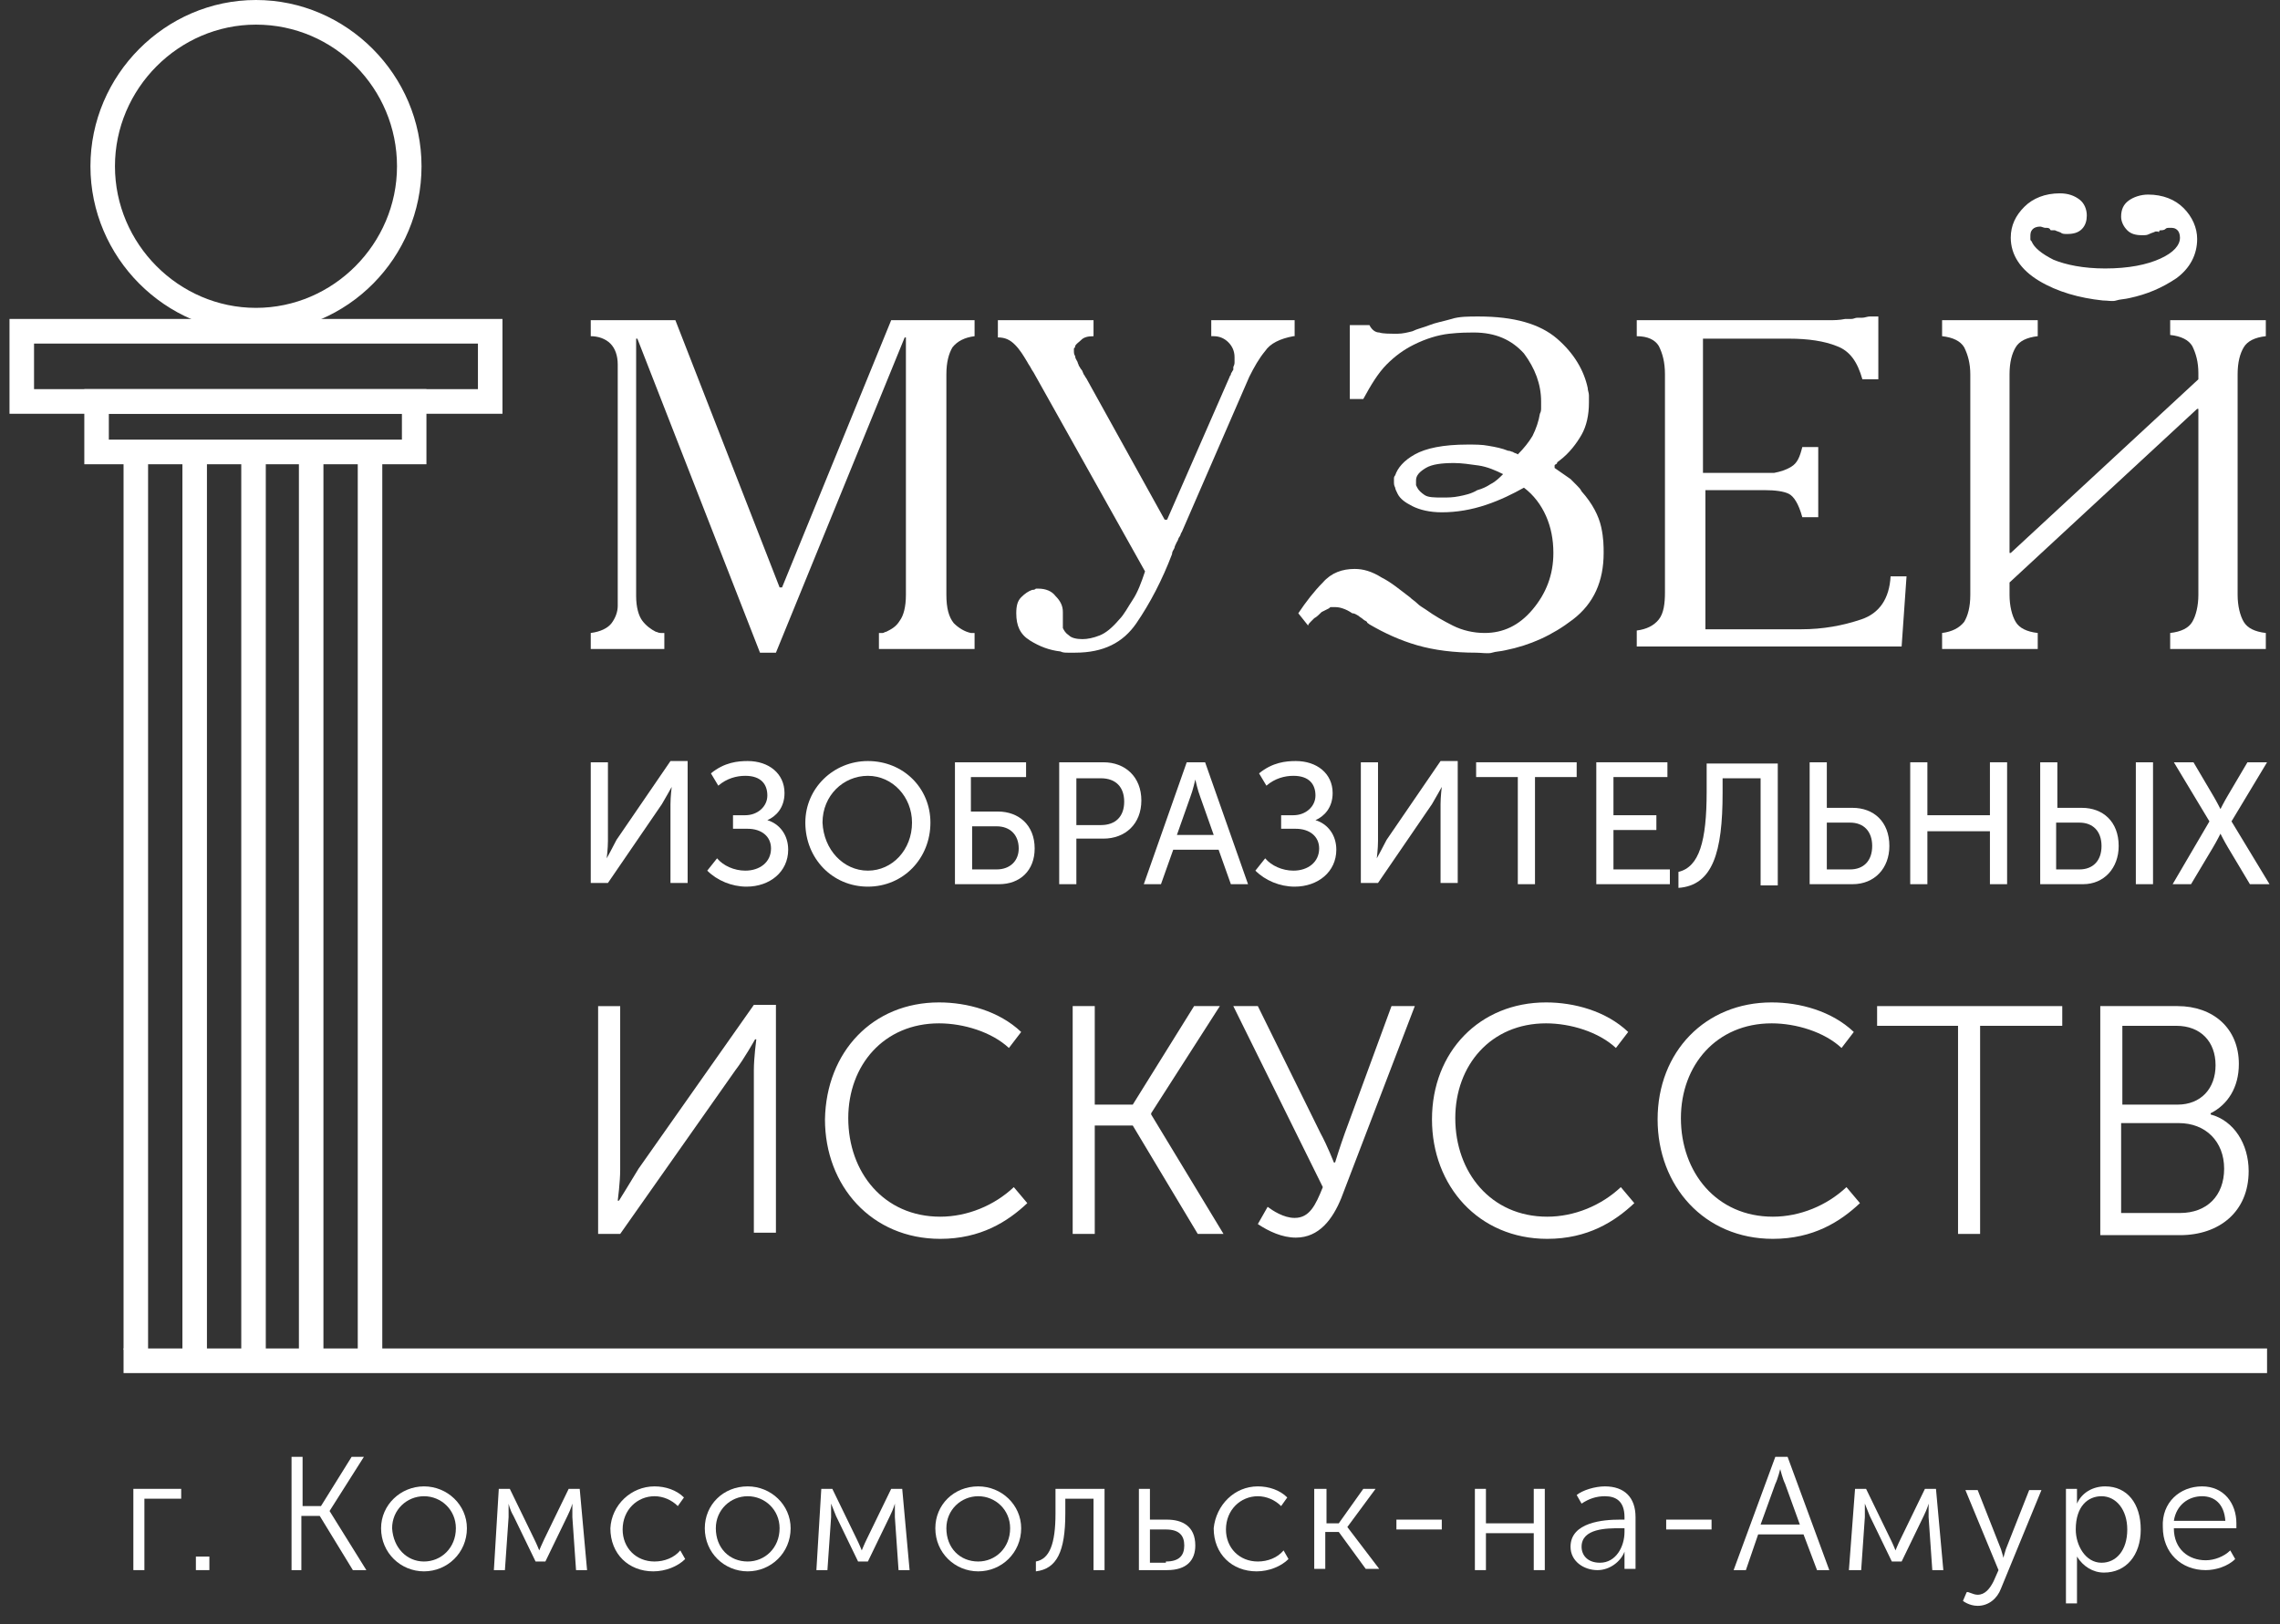 <?xml version="1.0" encoding="UTF-8"?> <svg xmlns="http://www.w3.org/2000/svg" width="240" height="171" viewBox="0 0 240 171" fill="none"><rect x="0" y="0" width="240" height="171" fill="#333333" stroke="none"/><path d="M26.945 35.005C17.393 35.005 9.52 27.097 9.52 17.503C9.52 7.909 17.393 0 26.945 0C36.497 0 44.371 7.909 44.371 17.503C44.371 27.097 36.626 35.005 26.945 35.005ZM26.945 2.593C18.813 2.593 12.101 9.335 12.101 17.503C12.101 25.671 18.813 32.412 26.945 32.412C35.077 32.412 41.79 25.671 41.79 17.503C41.79 9.335 35.206 2.593 26.945 2.593Z" fill="white"></path><path d="M52.891 43.562H1.001V33.579H52.891V43.562ZM3.583 40.969H50.309V36.172H3.583V40.969Z" fill="white"></path><path d="M44.888 48.878H8.875V40.969H44.888V48.878ZM11.457 46.285H42.307V43.562H11.457V46.285Z" fill="white"></path><path d="M238.637 141.966H13.006V144.559H238.637V141.966Z" fill="white"></path><path d="M15.588 47.581H13.006V142.096H15.588V47.581Z" fill="white"></path><path d="M40.241 47.581H37.659V142.096H40.241V47.581Z" fill="white"></path><path d="M34.046 47.581H31.464V142.096H34.046V47.581Z" fill="white"></path><path d="M27.978 47.581H25.396V142.096H27.978V47.581Z" fill="white"></path><path d="M21.783 47.581H19.201V142.096H21.783V47.581Z" fill="white"></path><path d="M82.064 61.843H82.322L93.81 33.709H102.587V35.395C101.555 35.524 100.78 35.913 100.264 36.561C99.877 37.209 99.619 38.117 99.619 39.414V62.621C99.619 64.047 99.877 64.954 100.393 65.603C100.91 66.121 101.555 66.51 102.2 66.64H102.329C102.458 66.64 102.458 66.64 102.587 66.64V68.325H92.519V66.64C92.648 66.64 92.778 66.64 92.907 66.64C93.036 66.64 93.165 66.51 93.294 66.51C93.81 66.251 94.326 65.992 94.713 65.343C95.101 64.825 95.359 63.917 95.359 62.621V35.524H95.23L81.677 68.714H79.999L67.091 35.654H66.962V62.751C66.962 63.917 67.22 64.825 67.607 65.343C67.994 65.862 68.51 66.251 69.027 66.51C69.156 66.51 69.285 66.64 69.543 66.64C69.672 66.64 69.801 66.64 69.93 66.64V68.325H62.185V66.64C63.218 66.51 63.993 66.121 64.38 65.603C64.767 65.084 65.025 64.436 65.025 63.788C65.025 63.658 65.025 63.399 65.025 63.269C65.025 63.139 65.025 62.88 65.025 62.751V38.376C65.025 37.469 64.767 36.691 64.251 36.172C63.734 35.654 62.96 35.395 62.185 35.395V33.709H71.092L82.064 61.843Z" fill="white"></path><path d="M136.148 35.395C134.728 35.654 133.696 36.172 133.18 36.95C132.534 37.728 132.018 38.636 131.502 39.673L124.402 56.009C124.273 56.138 124.273 56.398 124.144 56.527C124.015 56.657 124.015 56.916 123.886 57.046C123.757 57.305 123.628 57.565 123.628 57.694C123.499 57.953 123.37 58.083 123.37 58.342C122.337 61.065 121.046 63.528 119.626 65.603C118.206 67.677 116.141 68.714 113.172 68.714C112.914 68.714 112.656 68.714 112.398 68.714C112.14 68.714 111.881 68.714 111.623 68.585C110.462 68.455 109.429 68.066 108.396 67.418C107.364 66.77 106.976 65.862 106.976 64.566C106.976 63.788 107.106 63.269 107.493 62.88C107.88 62.491 108.267 62.232 108.654 62.102C108.783 62.102 108.912 62.102 109.042 61.972C109.171 61.972 109.3 61.972 109.3 61.972C110.074 61.972 110.72 62.232 111.107 62.751C111.623 63.269 111.881 63.788 111.881 64.436C111.881 64.566 111.881 64.695 111.881 64.695V64.954C111.881 64.954 111.881 64.954 111.881 65.084C111.881 65.214 111.881 65.214 111.881 65.343C111.881 65.473 111.881 65.473 111.881 65.603C111.881 65.732 111.881 65.732 111.881 65.862C111.881 65.992 111.881 65.992 111.881 66.121C112.01 66.38 112.14 66.64 112.527 66.899C112.785 67.159 113.301 67.288 113.947 67.288C114.463 67.288 115.108 67.159 115.754 66.899C116.399 66.64 117.044 66.121 117.819 65.214C118.335 64.695 118.723 63.917 119.239 63.139C119.755 62.361 120.143 61.324 120.53 60.157L108.912 39.414C108.783 39.154 108.654 39.025 108.525 38.765C108.396 38.506 108.267 38.376 108.138 38.117C107.751 37.469 107.364 36.821 106.847 36.302C106.331 35.783 105.815 35.524 105.04 35.524V33.709H115.108V35.395C114.463 35.395 114.076 35.524 113.818 35.783C113.559 36.043 113.301 36.172 113.172 36.432C113.172 36.561 113.172 36.561 113.043 36.691C113.043 36.821 113.043 36.821 113.043 36.95C113.043 37.08 113.043 37.339 113.172 37.469C113.172 37.728 113.301 37.858 113.43 38.117C113.43 38.247 113.559 38.376 113.559 38.506C113.688 38.636 113.688 38.765 113.818 38.895C113.947 39.025 113.947 39.154 114.076 39.414C114.205 39.543 114.205 39.673 114.334 39.803L122.595 54.712H122.853L129.436 39.673C129.436 39.543 129.565 39.543 129.565 39.414C129.565 39.284 129.694 39.154 129.694 39.154C129.694 39.025 129.823 39.025 129.823 38.895C129.823 38.765 129.823 38.765 129.823 38.636C129.952 38.376 129.952 38.247 129.952 38.117C129.952 37.987 129.952 37.728 129.952 37.599C129.952 36.95 129.694 36.432 129.307 36.043C128.92 35.654 128.404 35.395 127.758 35.395H127.629H127.5V33.709H136.278V35.395H136.148Z" fill="white"></path><path d="M142.473 34.228H144.151C144.409 34.746 144.796 35.006 145.183 35.006C145.571 35.135 146.216 35.135 147.12 35.135C147.636 35.135 148.152 35.006 148.668 34.876C149.185 34.617 149.83 34.487 150.476 34.228C151.121 33.969 151.896 33.839 152.799 33.58C153.574 33.32 154.606 33.32 155.639 33.32C159.382 33.32 162.093 34.098 163.9 35.654C165.707 37.21 166.74 39.025 167.127 40.84C167.127 41.099 167.256 41.359 167.256 41.618C167.256 41.877 167.256 42.136 167.256 42.396C167.256 43.692 166.998 44.859 166.482 45.767C165.965 46.674 165.191 47.711 164.158 48.489C164.029 48.619 163.9 48.619 163.9 48.748C163.9 48.878 163.642 48.878 163.642 49.008V49.267L165.32 50.434C165.578 50.693 165.707 50.823 165.965 51.082C166.223 51.342 166.352 51.471 166.482 51.73C167.643 53.027 168.289 54.324 168.547 55.49C168.805 56.657 168.805 57.565 168.805 58.213C168.805 61.195 167.772 63.529 165.578 65.214C163.384 66.899 161.06 67.937 158.479 68.455C157.962 68.585 157.446 68.585 157.059 68.715C156.671 68.844 155.897 68.715 155.381 68.715C153.057 68.715 150.992 68.455 149.185 67.937C147.378 67.418 145.7 66.64 144.151 65.733C144.022 65.603 143.892 65.603 143.892 65.473C143.763 65.344 143.634 65.344 143.505 65.214C143.376 65.085 143.118 64.955 142.989 64.825C142.731 64.695 142.602 64.566 142.344 64.566C141.956 64.307 141.698 64.177 141.311 64.047C140.924 63.917 140.666 63.917 140.407 63.917C140.278 63.917 140.278 63.917 140.149 63.917C140.02 63.917 140.02 63.917 139.891 64.047C139.633 64.177 139.375 64.307 139.117 64.436C138.858 64.695 138.6 64.955 138.342 65.085C138.213 65.214 138.084 65.344 137.955 65.473C137.826 65.603 137.697 65.733 137.697 65.862L136.664 64.566C137.439 63.399 138.342 62.232 139.246 61.325C140.149 60.287 141.311 59.898 142.602 59.898C143.505 59.898 144.409 60.158 145.442 60.806C146.474 61.325 147.378 62.103 148.41 62.88C148.668 63.14 148.927 63.269 149.185 63.529C149.443 63.788 149.701 63.917 150.088 64.177C150.992 64.825 151.895 65.344 152.928 65.862C153.961 66.381 155.123 66.64 156.284 66.64C158.22 66.64 159.898 65.862 161.318 64.177C162.738 62.491 163.513 60.547 163.513 58.213C163.513 56.787 163.255 55.49 162.738 54.324C162.222 53.157 161.447 52.12 160.415 51.342C159.253 51.99 157.962 52.638 156.413 53.157C154.864 53.675 153.315 53.935 151.766 53.935C150.476 53.935 149.443 53.675 148.668 53.286C147.894 52.898 147.378 52.508 147.12 51.99C146.991 51.73 146.861 51.471 146.861 51.342C146.732 51.082 146.732 50.953 146.732 50.693C146.732 50.564 146.732 50.434 146.732 50.434C146.732 50.304 146.732 50.175 146.861 50.045C147.12 49.267 147.765 48.489 148.927 47.841C150.088 47.193 151.896 46.804 154.477 46.804C155.252 46.804 156.026 46.804 156.671 46.934C157.446 47.063 158.091 47.193 158.737 47.452C158.995 47.452 159.124 47.582 159.253 47.582C159.382 47.711 159.64 47.711 159.769 47.841C160.415 47.193 160.931 46.544 161.318 45.896C161.706 45.118 161.964 44.34 162.093 43.563C162.222 43.303 162.222 43.174 162.222 42.914C162.222 42.655 162.222 42.525 162.222 42.266C162.222 40.451 161.576 38.766 160.415 37.21C159.124 35.784 157.446 35.006 155.123 35.006C154.606 35.006 153.703 35.006 152.541 35.135C151.379 35.265 150.088 35.654 148.798 36.302C147.765 36.821 146.861 37.469 145.958 38.377C145.054 39.284 144.28 40.581 143.505 42.007H142.086V34.228H142.473ZM155.639 49.008C154.735 48.878 153.832 48.748 153.057 48.748C151.766 48.748 150.734 48.878 150.088 49.267C149.443 49.656 149.056 50.045 149.056 50.564V50.693V50.823C149.056 50.953 149.056 51.082 149.056 51.082L149.185 51.342C149.314 51.601 149.572 51.86 149.959 52.12C150.347 52.379 150.992 52.379 151.896 52.379C152.412 52.379 152.928 52.379 153.574 52.249C154.219 52.12 154.864 51.99 155.51 51.601C156.026 51.471 156.542 51.212 156.93 50.953C157.446 50.693 157.833 50.304 158.22 49.916C157.446 49.526 156.542 49.138 155.639 49.008Z" fill="white"></path><path d="M191.523 33.709C191.781 33.709 192.039 33.709 192.556 33.709C193.072 33.709 193.588 33.709 194.234 33.58C194.492 33.58 194.621 33.58 194.879 33.58C195.137 33.58 195.266 33.45 195.524 33.45C195.653 33.45 195.653 33.45 195.782 33.45C195.912 33.45 195.912 33.45 196.041 33.45C196.299 33.45 196.557 33.32 196.815 33.32C197.073 33.32 197.332 33.32 197.719 33.32V39.932H196.041C195.524 38.117 194.75 36.951 193.33 36.432C192.039 35.913 190.361 35.654 188.296 35.654H179.26V49.786H185.456C185.714 49.786 185.843 49.786 186.102 49.786C186.36 49.786 186.489 49.786 186.747 49.786C187.392 49.656 187.909 49.526 188.554 49.138C189.2 48.748 189.458 48.1 189.716 47.063H191.394V54.453H189.716C189.329 53.027 188.812 52.249 188.296 51.99C187.78 51.73 186.876 51.601 185.714 51.601H179.518V66.251H189.587C191.91 66.251 193.976 65.862 195.912 65.214C197.848 64.566 198.881 63.01 199.01 60.676H200.688L200.171 68.067H172.29V66.381C173.323 66.251 174.097 65.862 174.613 65.214C175.13 64.566 175.259 63.529 175.259 62.362V39.414C175.259 38.117 175.001 37.21 174.613 36.432C174.226 35.784 173.452 35.395 172.29 35.395V33.709H191.523Z" fill="white"></path><path d="M214.499 33.709V35.394C213.337 35.524 212.562 35.913 212.177 36.561C211.789 37.209 211.53 38.117 211.53 39.413V58.213H211.659L231.408 39.932V39.284C231.408 38.117 231.151 37.209 230.764 36.431C230.377 35.783 229.602 35.394 228.44 35.265V33.709H238.507V35.394C237.347 35.524 236.572 35.913 236.185 36.561C235.798 37.209 235.539 38.117 235.539 39.413V62.621C235.539 63.788 235.798 64.825 236.185 65.473C236.572 66.121 237.347 66.51 238.507 66.64V68.325H228.44V66.64C229.602 66.51 230.377 66.121 230.764 65.473C231.151 64.825 231.408 63.788 231.408 62.621V43.044H231.28L211.53 61.324V62.621C211.53 63.788 211.789 64.825 212.177 65.473C212.562 66.121 213.337 66.51 214.499 66.64V68.325H204.431V66.64C205.463 66.51 206.238 66.121 206.754 65.473C207.141 64.825 207.4 63.917 207.4 62.621V39.413C207.4 38.246 207.141 37.339 206.754 36.561C206.367 35.913 205.593 35.524 204.431 35.394V33.709H214.499ZM214.627 29.56C212.692 28.393 211.659 26.837 211.659 25.022C211.659 23.726 212.177 22.689 213.08 21.781C213.983 20.874 215.273 20.355 216.823 20.355C217.726 20.355 218.372 20.614 218.888 21.003C219.404 21.392 219.663 22.04 219.663 22.689C219.663 23.207 219.532 23.726 219.145 24.115C218.758 24.504 218.242 24.634 217.598 24.634C217.339 24.634 217.08 24.634 216.951 24.504C216.692 24.374 216.564 24.374 216.307 24.244C216.177 24.244 216.177 24.244 216.177 24.244H216.048H215.92C215.92 24.244 215.789 24.244 215.789 24.115C215.661 23.985 215.532 23.985 215.273 23.985C215.145 23.985 214.886 23.855 214.758 23.855C214.37 23.855 214.111 23.985 213.983 24.115C213.724 24.374 213.724 24.634 213.724 24.893C213.724 25.022 213.724 25.022 213.724 25.152C213.724 25.282 213.724 25.282 213.854 25.411C214.111 26.059 214.886 26.708 216.177 27.356C217.467 27.875 219.276 28.264 221.598 28.264C224.05 28.264 225.987 27.875 227.406 27.226C228.827 26.578 229.471 25.8 229.471 25.022C229.471 24.634 229.343 24.374 229.214 24.244C228.956 23.985 228.699 23.985 228.44 23.985C228.181 23.985 228.052 23.985 227.924 24.115C227.793 24.244 227.537 24.244 227.406 24.244C227.406 24.244 227.278 24.244 227.278 24.374C227.278 24.504 227.149 24.374 227.149 24.374H227.019H226.89C226.633 24.504 226.503 24.504 226.246 24.634C225.987 24.763 225.859 24.763 225.471 24.763C224.825 24.763 224.309 24.634 223.922 24.244C223.534 23.855 223.276 23.337 223.276 22.818C223.276 22.04 223.534 21.522 224.05 21.133C224.568 20.744 225.341 20.485 226.116 20.485C227.665 20.485 228.956 21.003 229.859 21.911C230.764 22.818 231.28 23.985 231.28 25.152C231.28 26.837 230.505 28.264 229.084 29.301C227.537 30.338 225.987 30.986 224.181 31.375C223.663 31.505 223.147 31.505 222.76 31.634C222.372 31.764 221.857 31.634 221.341 31.634C218.888 31.375 216.564 30.727 214.627 29.56Z" fill="white"></path><path d="M62.185 80.253H63.993V88.55C63.993 89.328 63.864 90.365 63.864 90.365C63.864 90.365 64.509 89.198 64.896 88.421L70.576 80.123H72.383V92.958H70.576V84.661C70.576 83.883 70.705 82.846 70.705 82.846C70.705 82.846 70.059 84.013 69.672 84.661L63.993 92.958H62.185V80.253Z" fill="white"></path><path d="M75.481 90.365C76.126 91.143 77.288 91.662 78.45 91.662C79.999 91.662 81.16 90.754 81.16 89.328C81.16 88.032 80.128 87.254 78.708 87.254H77.159V85.828H78.45C79.74 85.828 80.773 84.92 80.773 83.753C80.773 82.587 80.128 81.679 78.45 81.679C77.546 81.679 76.513 81.938 75.61 82.716L74.835 81.42C76.255 80.253 77.675 80.123 78.708 80.123C80.902 80.123 82.58 81.42 82.58 83.494C82.58 85.05 81.677 85.957 80.773 86.346C82.064 86.735 82.967 87.902 82.967 89.458C82.967 91.792 81.031 93.347 78.579 93.347C77.03 93.347 75.481 92.699 74.448 91.662L75.481 90.365Z" fill="white"></path><path d="M91.355 80.123C95.099 80.123 97.939 82.975 97.939 86.606C97.939 90.365 95.099 93.347 91.355 93.347C87.612 93.347 84.772 90.365 84.772 86.606C84.772 82.975 87.741 80.123 91.355 80.123ZM91.355 91.662C93.937 91.662 96.002 89.458 96.002 86.606C96.002 83.883 93.937 81.679 91.355 81.679C88.774 81.679 86.58 83.753 86.58 86.606C86.709 89.458 88.774 91.662 91.355 91.662Z" fill="white"></path><path d="M100.521 80.253H108.008V81.809H102.2V85.439H105.039C107.234 85.439 108.912 86.865 108.912 89.329C108.912 91.662 107.363 93.088 105.168 93.088H100.521V80.253ZM104.91 91.533C106.33 91.533 107.234 90.625 107.234 89.329C107.234 87.902 106.33 86.995 104.91 86.995H102.329V91.533H104.91Z" fill="white"></path><path d="M111.495 80.253H116.142C118.465 80.253 120.143 81.809 120.143 84.272C120.143 86.736 118.465 88.291 116.142 88.291H113.302V93.088H111.495V80.253ZM115.884 86.865C117.433 86.865 118.336 85.958 118.336 84.402C118.336 82.846 117.433 81.938 115.884 81.938H113.302V86.865H115.884Z" fill="white"></path><path d="M124.918 80.253H126.854L131.372 93.088H129.565L128.274 89.458H123.498L122.208 93.088H120.4L124.918 80.253ZM127.758 87.902L126.338 83.883C126.08 83.235 125.822 82.068 125.822 82.068C125.822 82.068 125.564 83.235 125.305 83.883L123.885 87.902H127.758Z" fill="white"></path><path d="M133.178 90.365C133.824 91.143 134.985 91.662 136.147 91.662C137.696 91.662 138.858 90.754 138.858 89.328C138.858 88.032 137.825 87.254 136.405 87.254H134.856V85.828H136.147C137.438 85.828 138.47 84.92 138.47 83.753C138.47 82.587 137.825 81.679 136.147 81.679C135.243 81.679 134.211 81.938 133.307 82.716L132.533 81.42C133.953 80.253 135.372 80.123 136.405 80.123C138.599 80.123 140.278 81.42 140.278 83.494C140.278 85.05 139.374 85.957 138.47 86.346C139.761 86.735 140.665 87.902 140.665 89.458C140.665 91.792 138.729 93.347 136.276 93.347C134.727 93.347 133.178 92.699 132.146 91.662L133.178 90.365Z" fill="white"></path><path d="M143.247 80.253H145.054V88.55C145.054 89.328 144.925 90.365 144.925 90.365C144.925 90.365 145.571 89.198 145.958 88.421L151.637 80.123H153.445V92.958H151.637V84.661C151.637 83.883 151.766 82.846 151.766 82.846C151.766 82.846 151.121 84.013 150.734 84.661L145.054 92.958H143.247V80.253Z" fill="white"></path><path d="M159.77 81.809H155.382V80.253H165.966V81.809H161.578V93.088H159.77V81.809Z" fill="white"></path><path d="M168.031 80.253H175.518V81.809H169.838V85.828H174.356V87.384H169.838V91.533H175.776V93.088H168.031V80.253Z" fill="white"></path><path d="M179.648 83.364V80.382H187.134V93.218H185.327V81.938H181.326V83.494C181.326 89.717 180.293 93.218 176.679 93.477V91.792C178.873 91.273 179.648 88.55 179.648 83.364Z" fill="white"></path><path d="M190.49 80.253H192.297V85.05H195.008C197.202 85.05 198.881 86.476 198.881 89.069C198.881 91.403 197.331 93.088 195.008 93.088H190.49V80.253ZM194.75 91.533C196.17 91.533 197.073 90.625 197.073 89.069C197.073 87.513 196.17 86.606 194.75 86.606H192.297V91.533H194.75Z" fill="white"></path><path d="M201.076 80.253H202.883V85.828H209.466V80.253H211.274V93.088H209.466V87.513H202.883V93.088H201.076V80.253Z" fill="white"></path><path d="M214.758 80.253H216.564V85.05H219.147C221.341 85.05 223.019 86.476 223.019 89.069C223.019 91.403 221.469 93.088 219.276 93.088H214.758V80.253ZM218.888 91.533C220.307 91.533 221.213 90.625 221.213 89.069C221.213 87.513 220.307 86.606 218.888 86.606H216.436V91.533H218.888ZM224.825 80.253H226.634V93.088H224.825V80.253Z" fill="white"></path><path d="M232.571 86.476L228.828 80.253H230.893L232.958 83.754C233.346 84.402 233.733 85.18 233.733 85.18C233.733 85.18 234.12 84.402 234.508 83.754L236.573 80.253H238.638L234.895 86.476L238.897 93.088H236.832L234.508 89.199C234.12 88.551 233.733 87.773 233.733 87.773C233.733 87.773 233.346 88.551 232.958 89.199L230.636 93.088H228.699L232.571 86.476Z" fill="white"></path><path d="M14.038 156.747H19.072V157.784H15.2V165.303H14.038V156.747Z" fill="white"></path><path d="M20.62 163.877H22.04V165.303H20.62V163.877Z" fill="white"></path><path d="M30.689 153.375H31.851V158.561H33.787L37.014 153.375H38.305L34.691 159.079L38.563 165.303H37.143L33.658 159.598H31.722V165.303H30.689V153.375Z" fill="white"></path><path d="M44.631 156.487C47.084 156.487 49.149 158.432 49.149 160.895C49.149 163.488 47.084 165.433 44.631 165.433C42.178 165.433 40.113 163.488 40.113 160.895C40.113 158.432 42.178 156.487 44.631 156.487ZM44.631 164.396C46.438 164.396 47.987 162.97 47.987 160.895C47.987 158.951 46.438 157.524 44.631 157.524C42.824 157.524 41.275 158.951 41.275 160.895C41.404 162.97 42.824 164.396 44.631 164.396Z" fill="white"></path><path d="M52.504 156.747H53.665L56.247 162.062C56.505 162.581 56.763 163.229 56.763 163.229C56.763 163.229 57.022 162.581 57.28 162.062L59.861 156.747H61.023L61.797 165.303H60.636L60.249 159.729C60.249 159.21 60.249 158.302 60.249 158.302C60.249 158.302 60.12 158.821 59.732 159.599L57.409 164.396H56.376L54.053 159.599C53.665 158.951 53.536 158.302 53.536 158.302C53.536 158.302 53.536 159.339 53.536 159.729L53.149 165.303H51.987L52.504 156.747Z" fill="white"></path><path d="M68.897 156.487C70.058 156.487 71.22 156.876 71.995 157.654L71.349 158.562C70.704 157.913 69.8 157.524 68.897 157.524C67.09 157.524 65.541 158.951 65.541 161.025C65.541 162.97 66.96 164.396 68.897 164.396C69.929 164.396 70.962 164.007 71.608 163.229L72.124 164.137C71.349 164.914 70.058 165.433 68.768 165.433C66.186 165.433 64.25 163.618 64.25 160.895C64.379 158.432 66.444 156.487 68.897 156.487Z" fill="white"></path><path d="M78.706 156.487C81.159 156.487 83.224 158.432 83.224 160.895C83.224 163.488 81.159 165.433 78.706 165.433C76.254 165.433 74.189 163.488 74.189 160.895C74.189 158.432 76.125 156.487 78.706 156.487ZM78.706 164.396C80.513 164.396 82.062 162.97 82.062 160.895C82.062 158.951 80.513 157.524 78.706 157.524C76.899 157.524 75.35 158.951 75.35 160.895C75.35 162.97 76.77 164.396 78.706 164.396Z" fill="white"></path><path d="M86.452 156.747H87.613L90.195 162.062C90.453 162.581 90.712 163.229 90.712 163.229C90.712 163.229 90.97 162.581 91.228 162.062L93.809 156.747H94.971L95.746 165.303H94.584L94.197 159.729C94.197 159.21 94.197 158.302 94.197 158.302C94.197 158.302 94.068 158.821 93.68 159.599L91.357 164.396H90.324L88.001 159.599C87.743 158.951 87.484 158.302 87.484 158.302C87.484 158.302 87.484 159.339 87.484 159.729L87.097 165.303H85.936L86.452 156.747Z" fill="white"></path><path d="M102.974 156.487C105.426 156.487 107.492 158.432 107.492 160.895C107.492 163.488 105.426 165.433 102.974 165.433C100.521 165.433 98.456 163.488 98.456 160.895C98.456 158.432 100.392 156.487 102.974 156.487ZM102.974 164.396C104.781 164.396 106.33 162.97 106.33 160.895C106.33 158.951 104.781 157.524 102.974 157.524C101.167 157.524 99.618 158.951 99.618 160.895C99.618 162.97 101.038 164.396 102.974 164.396Z" fill="white"></path><path d="M109.04 164.396C110.46 164.137 111.105 162.581 111.105 159.339V156.747H116.268V165.303H115.107V157.784H112.138V159.339C112.138 163.359 111.234 165.174 109.04 165.433V164.396Z" fill="white"></path><path d="M119.884 156.747H121.045V159.988H122.853C124.401 159.988 125.821 160.636 125.821 162.71C125.821 164.266 124.918 165.303 122.853 165.303H119.884V156.747ZM122.724 164.396C124.143 164.396 124.66 163.748 124.66 162.71C124.66 161.673 124.143 161.025 122.724 161.025H121.045V164.526H122.724V164.396Z" fill="white"></path><path d="M132.404 156.487C133.565 156.487 134.727 156.876 135.501 157.654L134.856 158.562C134.211 157.913 133.307 157.524 132.404 157.524C130.597 157.524 129.048 158.951 129.048 161.025C129.048 162.97 130.467 164.396 132.404 164.396C133.436 164.396 134.469 164.007 135.114 163.229L135.631 164.137C134.856 164.914 133.565 165.433 132.275 165.433C129.693 165.433 127.757 163.618 127.757 160.895C128.015 158.432 129.951 156.487 132.404 156.487Z" fill="white"></path><path d="M138.47 156.747H139.632V160.377H140.923L143.504 156.747H144.795L141.826 160.766L145.182 165.174H143.762L140.923 161.284H139.503V165.174H138.341V156.747H138.47Z" fill="white"></path><path d="M146.991 159.987H151.767V161.024H146.991V159.987Z" fill="white"></path><path d="M155.252 156.747H156.414V160.377H161.448V156.747H162.61V165.303H161.448V161.414H156.414V165.303H155.252V156.747Z" fill="white"></path><path d="M170.484 159.988H171V159.728C171 158.043 170.096 157.524 168.935 157.524C168.031 157.524 167.257 157.784 166.482 158.302L165.966 157.395C166.611 156.876 167.902 156.487 168.935 156.487C171 156.487 172.162 157.654 172.162 159.728V165.174H171V164.137C171 163.748 171 163.359 171 163.359C170.613 164.396 169.451 165.304 168.16 165.304C166.74 165.304 165.32 164.396 165.32 162.84C165.32 160.247 168.806 159.988 170.484 159.988ZM168.418 164.526C170.096 164.526 171 162.84 171 161.284V160.895H170.484C169.193 160.895 166.482 160.895 166.482 162.84C166.482 163.748 167.127 164.526 168.418 164.526Z" fill="white"></path><path d="M175.388 159.987H180.164V161.024H175.388V159.987Z" fill="white"></path><path d="M186.876 153.375H188.167L192.556 165.303H191.265L189.845 161.543H185.069L183.778 165.303H182.487L186.876 153.375ZM189.458 160.506L187.909 156.227C187.65 155.709 187.392 154.671 187.392 154.671C187.392 154.671 187.134 155.709 186.876 156.227L185.327 160.506H189.458Z" fill="white"></path><path d="M195.268 156.747H196.429L199.011 162.062C199.269 162.581 199.527 163.229 199.527 163.229C199.527 163.229 199.785 162.581 200.044 162.062L202.625 156.747H203.787L204.561 165.303H203.4L203.012 159.729C203.012 159.21 203.012 158.302 203.012 158.302C203.012 158.302 202.883 158.821 202.496 159.599L200.173 164.396H199.14L196.816 159.599C196.558 158.951 196.3 158.302 196.3 158.302C196.3 158.302 196.3 159.339 196.3 159.729L195.913 165.303H194.622L195.268 156.747Z" fill="white"></path><path d="M208.176 167.896C208.95 167.896 209.467 167.248 209.854 166.47L210.37 165.303L206.885 156.876H208.176L210.628 163.099C210.758 163.488 210.887 164.007 210.887 164.007C210.887 164.007 211.015 163.488 211.145 163.099L213.598 156.876H214.889L210.628 167.248C210.241 168.285 209.338 169.063 208.176 169.063C207.272 169.063 206.627 168.544 206.627 168.544L207.014 167.637C207.143 167.507 207.66 167.896 208.176 167.896Z" fill="white"></path><path d="M217.468 156.747H218.63V157.654C218.63 158.043 218.63 158.302 218.63 158.302C219.146 157.136 220.308 156.487 221.598 156.487C223.923 156.487 225.341 158.302 225.341 161.025C225.341 163.748 223.794 165.563 221.47 165.563C220.308 165.563 219.276 164.914 218.63 163.877C218.63 163.877 218.63 164.137 218.63 164.655V168.804H217.468V156.747ZM221.211 164.526C222.76 164.526 223.923 163.229 223.923 161.025C223.923 158.951 222.76 157.524 221.211 157.524C219.792 157.524 218.501 158.562 218.501 161.025C218.501 162.71 219.533 164.526 221.211 164.526Z" fill="white"></path><path d="M231.796 156.487C234.12 156.487 235.41 158.302 235.41 160.377C235.41 160.506 235.41 160.766 235.41 160.895H228.827C228.827 163.099 230.377 164.266 232.183 164.266C233.086 164.266 234.12 163.877 234.764 163.229L235.282 164.137C234.507 164.914 233.217 165.304 232.183 165.304C229.602 165.304 227.665 163.488 227.665 160.766C227.537 158.173 229.472 156.487 231.796 156.487ZM234.248 160.118C234.12 158.302 233.086 157.524 231.796 157.524C230.377 157.524 229.086 158.432 228.827 160.118H234.248Z" fill="white"></path><path d="M62.96 105.924H65.283V123.167C65.283 124.464 65.025 126.408 65.025 126.408H65.154C65.154 126.408 66.445 124.334 67.219 123.038L79.353 105.794H81.677V129.779H79.353V112.665C79.353 111.369 79.611 109.424 79.611 109.424H79.482C79.482 109.424 78.32 111.499 77.417 112.665L65.283 129.909H62.96V105.924Z" fill="white"></path><path d="M98.843 105.535C101.812 105.535 105.168 106.442 107.492 108.646L106.201 110.332C104.394 108.646 101.425 107.739 98.843 107.739C93.035 107.739 89.291 112.147 89.291 117.722C89.291 123.426 93.035 128.094 98.972 128.094C101.812 128.094 104.652 126.927 106.717 124.982L108.137 126.668C106.072 128.612 103.232 130.427 98.972 130.427C91.744 130.427 86.839 124.852 86.839 117.851C86.968 110.721 91.873 105.535 98.843 105.535Z" fill="white"></path><path d="M112.914 105.923H115.238V116.295H119.239L125.693 105.923H128.404L121.175 117.203V117.333L128.791 129.909H126.08L119.239 118.499H115.238V129.909H112.914V105.923Z" fill="white"></path><path d="M133.436 127.056C133.953 127.445 135.114 128.223 136.276 128.223C137.825 128.223 138.47 126.927 139.245 124.982L129.822 105.923H132.404L138.987 119.277C139.761 120.703 140.407 122.389 140.407 122.389H140.536C140.536 122.389 141.052 120.703 141.568 119.277L146.473 105.923H148.926L141.181 126.149C140.278 128.353 138.858 130.297 136.405 130.297C134.985 130.297 133.565 129.649 132.404 128.871L133.436 127.056Z" fill="white"></path><path d="M162.74 105.535C165.709 105.535 169.065 106.442 171.388 108.646L170.097 110.332C168.29 108.646 165.321 107.739 162.74 107.739C156.931 107.739 153.188 112.147 153.188 117.722C153.188 123.426 156.931 128.094 162.869 128.094C165.709 128.094 168.548 126.927 170.614 124.982L172.034 126.668C169.968 128.612 167.129 130.427 162.869 130.427C155.64 130.427 150.735 124.852 150.735 117.851C150.735 110.721 155.769 105.535 162.74 105.535Z" fill="white"></path><path d="M186.49 105.535C189.459 105.535 192.815 106.442 195.138 108.646L193.847 110.332C192.04 108.646 189.071 107.739 186.49 107.739C180.681 107.739 176.938 112.147 176.938 117.722C176.938 123.426 180.681 128.094 186.619 128.094C189.459 128.094 192.298 126.927 194.364 124.982L195.784 126.668C193.718 128.612 190.879 130.427 186.619 130.427C179.39 130.427 174.485 124.852 174.485 117.851C174.485 110.721 179.519 105.535 186.49 105.535Z" fill="white"></path><path d="M206.109 107.998H197.59V105.923H217.08V107.998H208.433V129.909H206.109V107.998Z" fill="white"></path><path d="M221.082 105.923H229.215C232.958 105.923 235.669 108.257 235.669 112.017C235.669 114.48 234.507 116.295 232.699 117.203V117.333C235.152 117.981 236.701 120.444 236.701 123.296C236.701 127.575 233.604 130.038 229.474 130.038H221.082V105.923ZM229.215 116.295C231.667 116.295 233.217 114.61 233.217 112.146C233.217 109.683 231.667 107.998 229.086 107.998H223.406V116.295H229.215ZM229.474 127.705C232.312 127.705 234.12 125.889 234.12 123.037C234.12 120.185 232.183 118.24 229.343 118.24H223.276V127.705H229.474Z" fill="white"></path></svg> 